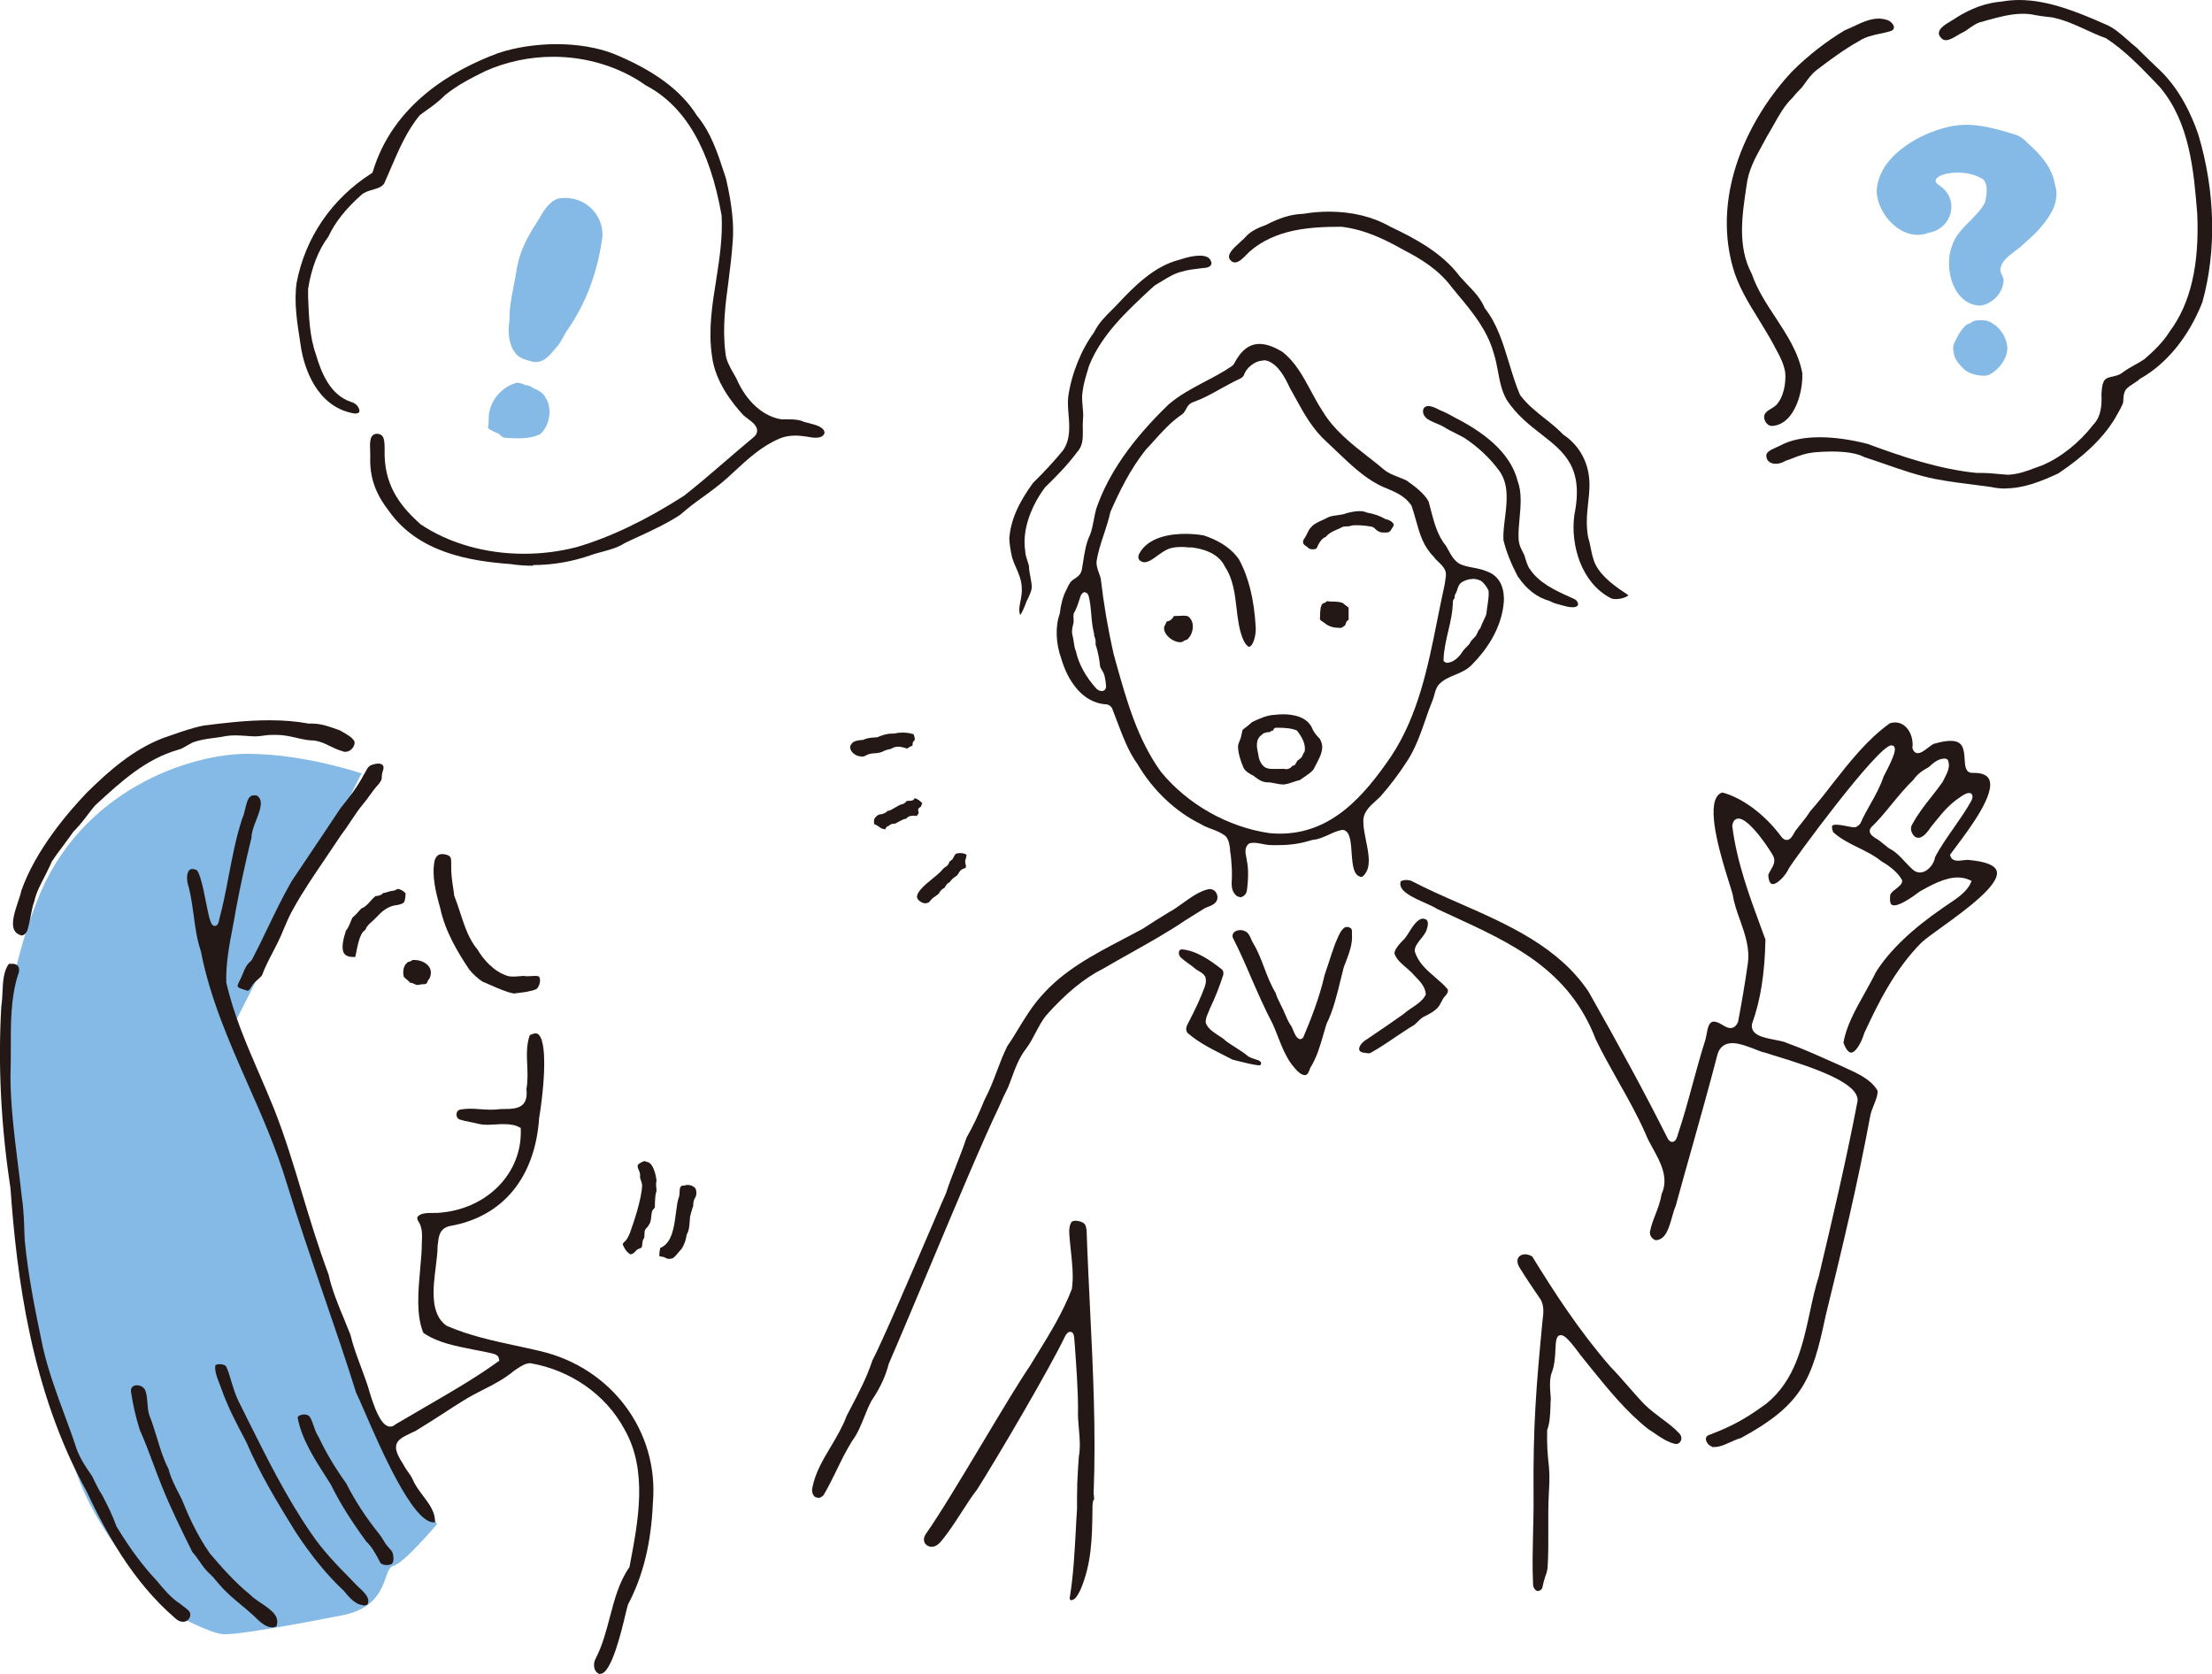 <?xml version="1.0" encoding="UTF-8"?>
<svg id="_レイヤー_2" data-name="レイヤー 2" xmlns="http://www.w3.org/2000/svg" viewBox="0 0 133.25 100.85">
  <defs>
    <style>
      .cls-1 {
        fill: #84bae5;
      }

      .cls-1, .cls-2 {
        fill-rule: evenodd;
      }

      .cls-2 {
        fill: #231815;
      }
    </style>
  </defs>
  <g id="_イラスト" data-name="イラスト">
    <g>
      <path class="cls-1" d="M10.53,97.24s-4.43-4.01-6-8.72c-1.56-4.71-3.27-12.56-3.7-18.13-.43-5.57-1.22-9.28,1.38-16.06,2.6-6.78,9.28-8.92,12.69-8.92s6.88,1.18,6.88,1.18l-7.74,15.23s7.13,19.94,7.77,21.87c.64,1.93,4.52,8.12,4.52,8.12,0,0-1.99,2.37-2.65,2.53s-.18,2.41-3.07,2.97-6.42,1.21-7.22,1.13c-.8-.08-2.87-1.19-2.87-1.19Z"/>
      <path class="cls-1" d="M30.97,21.14c.22.45.71.54,1.16.66.58.08.97-.36,1.29-.77.32-.31.47-.67.69-1.05,1.22-1.71,1.9-3.65,2.18-5.72.08-1.44-1.24-2.59-2.7-2.29-.64.26-.91.89-1.25,1.42-.57.89-1.03,1.74-1.21,2.79-.15,1.05-.46,2.07-.44,3.11-.09.61-.07,1.27.23,1.81l.04.06ZM29.39,25.75c.09-.25,0-.72.11-1.02.19-.81.85-1.46,1.62-1.67.17-.02.39.08.55.14.17,0,.29.08.45.18.31.13.6.27.74.57.43.62.26,1.68-.3,2.19-.67.33-1.38.28-2.15.23-.24-.03-.26-.25-.53-.31-.17-.08-.38-.17-.46-.26l-.02-.05Z"/>
      <path class="cls-1" d="M116.19,14.02c1.39-.23,1.88-1.98.68-2.82-.5-.3-.24-.53.2-.69.75-.21,1.73-.14,2.4.3.33.31.19,1.06.1,1.4-.5.96-1.68,1.55-1.99,2.63-.5,1.31.08,3.54,1.72,3.57.68-.1,1.29-.68,1.38-1.37.08-.31-.14-.49-.18-.74,0-.68.83-1.08,1.26-1.47.4-.39.81-.68,1.18-1.15.6-.69,1.16-1.59.86-2.51-.17-1.1-.89-1.86-1.63-2.53-.17-.19-.42-.39-.67-.5-1.39-.42-2.7-.84-4.16-.49-1.84.43-4.21,1.82-4.29,3.88.05,1.45,1.59,3.05,3.08,2.51l.06-.02ZM117.67,21.13c-.04-.22.02-.45.15-.66.16-.31.27-.53.51-.78.1-.15.25-.17.37-.23.26-.22.62-.17.94-.15.63.18,1.13.77,1.25,1.41.19.73-.5,1.64-1.15,1.89-.38.08-1.04-.04-1.4-.34-.31-.31-.63-.63-.66-1.09v-.04Z"/>
      <path class="cls-2" d="M120.8,29.43c-.29,0-.57-.03-.84-.09l-.83-.11c-.87-.11-1.76-.22-2.58-.38-1.04-.21-2.05-.56-3.02-.9-.42-.14-.83-.29-1.24-.42-.41-.22-1.08-.33-1.95-.33-.36,0-.73.02-1.07.05-.55.07-.86.19-1.22.33-.15.06-.3.12-.49.18-.2.12-.4.18-.59.18-.13,0-.55-.04-.57-.49,0-.22.25-.34.6-.5.08-.03.15-.07.22-.1.62-.34,1.43-.51,2.39-.51.86,0,1.83.13,2.89.4,2.06.76,4.28,1.52,6.57,1.75h.24c.4,0,.77.03,1.15.07l.5.04c.63-.03,1.16-.23,1.68-.43l.36-.13c1.12-.46,2.27-1.38,3.09-2.45.49-.48.53-1.21.5-1.86.04-.54.08-.86.39-.97.1-.04.2-.06.3-.08.2-.05.4-.09.58-.24.26-.19.51-.33.76-.47.18-.1.36-.2.54-.32.48-.41,1.14-1.02,1.54-1.68,1.25-1.67,1.8-4,1.66-7.11-.21-2.56-.44-5.46-2.24-7.6l-.32-.34c-.9-.93-1.83-1.9-2.94-2.62-.45-.16-.84-.34-1.23-.52-.61-.28-1.24-.57-1.99-.73l-.17-.02c-.29-.03-.6-.07-.87-.12-.24-.06-.49-.08-.76-.08-.72,0-1.44.2-2.13.39l-.47.13c-.22.08-.42.22-.61.35-.15.11-.29.21-.43.27-.1.05-.2.11-.3.17-.22.13-.47.28-.68.28-.1,0-.25-.03-.4-.29-.12-.34.24-.59.73-.88.09-.05.17-.1.24-.15.95-.61,1.85-.93,2.82-1.01.34-.06.68-.09,1.02-.09,1.74,0,3.52.72,5.19,1.46.51.2.94.59,1.36.96.18.16.36.32.54.46l.24.24c.31.3.66.65.96.93,1.36,1.22,2.11,2.89,2.51,4.07,1.02,3.41,1.1,6.99.24,10.08-.81,2.07-2.15,3.72-3.76,4.62-.13.12-.26.2-.38.28-.17.11-.35.22-.47.37-.12.17-.14.39-.15.58,0,.11-.01.21-.04.28-.08.19-.19.39-.3.58-.06.11-.12.21-.18.32-.71,1.16-1.83,2.24-3.4,3.29-.98.45-2.05.9-3.18.9Z"/>
      <path class="cls-2" d="M106.72,25.66c-.16-.01-.3-.12-.39-.29-.08-.17-.08-.35.01-.47.09-.13.22-.2.35-.28.1-.06.2-.12.3-.21.46-.47.61-1.36.55-1.98-.09-.52-.29-.9-.5-1.29-.06-.12-.13-.23-.19-.36-.28-.52-.59-1.02-.9-1.53-.62-1-1.26-2.03-1.57-3.17-1.26-4.51,1.01-9.03,3.56-11.76.98-.98,2.09-1.84,3.18-2.49.17-.07.36-.16.56-.25.48-.23.98-.46,1.49-.46.17,0,.33.03.5.08.21.06.4.26.42.43,0,.04.01.15-.16.23-.21.07-.45.12-.68.17-.42.09-.85.18-1.22.42-.95.52-1.87,1.22-2.61,1.78-.3.24-.54.57-.75.87-.12.17-.22.27-.33.38-.12.13-.25.26-.35.4-.48.45-.82,1.06-1.15,1.65-.13.23-.26.46-.4.69-.11.21-.22.41-.33.61-.4.72-.8,1.47-.9,2.36-.28,1.85-.55,3.68.32,5.32.32.93.88,1.79,1.43,2.62.68,1.04,1.39,2.12,1.61,3.35.04.83-.23,2.03-.84,2.69-.29.31-.63.48-1.01.49Z"/>
      <path class="cls-2" d="M32.11,34.08c-.46,0-.91-.03-1.35-.1-2.49-.18-5.56-.7-7.32-3.18-.8-1.03-1.14-1.96-1.14-3.11.01-.13,0-.3,0-.48-.03-.64-.02-1.06.41-1.08.43.02.46.37.46.95,0,.13,0,.26,0,.37.05,1.96,1.07,3.15,2.16,4.13,1.71,1.15,3.92,1.78,6.24,1.78,1.09,0,2.15-.14,3.16-.4,2.02-.59,4.14-1.6,6.47-3.09.84-.66,1.63-1.34,2.42-2.02.57-.49,1.15-.99,1.74-1.48.17-.13.25-.27.25-.43,0-.3-.31-.53-.58-.73-.1-.08-.2-.15-.26-.21-.62-.67-1.7-2.01-1.88-3.56-.23-1.53.01-3.07.25-4.56.2-1.27.4-2.58.33-3.9-.71-4.04-2.21-6.6-4.57-7.84-1.56-1.11-3.55-1.72-5.57-1.72-1.42,0-2.84.3-4.11.87-.88.44-1.62.81-2.4,1.43-.36.37-.71.63-1.08.89-.15.11-.3.21-.45.33-.78.93-1.27,2.09-1.75,3.2-.11.26-.22.52-.34.78-.08.31-.41.41-.75.51-.25.07-.51.15-.68.31-.95.84-1.6,1.67-1.99,2.52-.59.77-1.03,1.9-1.22,3.15v.48c.05,1.16.08,2.36.47,3.46.33,1.13.88,2.47,2.14,2.87.31.08.5.38.48.55,0,.03-.02.14-.24.14h0c-.05,0-.11,0-.17-.02-2.21-.44-2.89-2.79-3.08-3.79l-.08-.51c-.18-1.17-.38-2.38-.21-3.56.52-2.72,2.12-5.06,4.5-6.58h.02s.06-.08.06-.08c1.21-4.07,4.78-6.14,7.56-7.17,1.04-.35,2.3-.54,3.53-.54s2.44.2,3.4.57c2.45,1,4.1,2.22,5.04,3.73.84,1.01,1.25,2.25,1.64,3.45l.12.37c.37,1.61.49,2.84.39,3.87-.05.76-.15,1.52-.24,2.25-.19,1.41-.38,2.86-.19,4.35.04.45.24.8.44,1.16.08.13.15.27.23.41.59,1.36,1.6,2.27,2.7,2.44h.36c.28,0,.64.01.87.1.1.05.26.09.43.13.52.13.94.27.94.6-.04.11-.14.28-.53.28-.19,0-.39-.04-.56-.07-.22-.03-.44-.06-.66-.06-.36,0-.68.06-.96.18-1.08.46-1.91,1.23-2.71,1.97l-.48.44c-.45.4-.94.76-1.41,1.1-.46.33-.93.68-1.37,1.07-.78.52-1.68.94-2.55,1.34-.27.12-.54.25-.81.38-.42.27-.87.39-1.35.52-.23.06-.45.12-.68.2-1.1.39-2.31.6-3.48.6Z"/>
      <path class="cls-2" d="M97.34,36.09c-.15,0-.28-.03-.33-.07-1.76-.92-2.42-3.21-2.17-5.01.58-2.85-.61-3.77-1.99-4.85-.72-.56-1.47-1.14-2.08-2.06-.31-.54-.42-1.11-.53-1.71-.07-.37-.14-.76-.27-1.15-.39-1.37-1.28-2.45-2.15-3.49l-.37-.45c-.79-1.06-1.86-1.71-2.89-2.24-1.1-.62-2.32-1.23-3.75-1.4-1.85,0-3.95.12-5.53,1.49l-.14.14c-.22.23-.5.52-.75.52h0c-.11,0-.21-.06-.3-.17-.19-.29.14-.63.6-1.04.17-.15.32-.29.42-.41.25-.25.64-.46,1.15-.64.79-.4,1.44-.64,2.25-.67.53-.09,1.05-.13,1.56-.13,1.37,0,2.64.31,3.67.9,1.47.7,3.12,1.56,4.19,2.99.16.18.31.34.47.51.42.43.81.85,1.04,1.41.76.96,1.11,2.15,1.46,3.29.2.65.4,1.33.67,1.95.43.57.97,1,1.49,1.41.38.3.78.62,1.11.97,1.01.67,1.58,1.76,1.58,3.02,0,.38-.04.74-.08,1.1-.07.65-.14,1.32,0,2.07.07.22.12.44.16.67.07.33.13.66.28.96.4.8,1.28,1.39,1.99,1.86-.12.11-.43.23-.77.23Z"/>
      <path class="cls-2" d="M61.45,37.04c-.09-.26-.04-.52.02-.81.05-.25.1-.51.08-.82-.01-.46-.18-.84-.34-1.21-.09-.19-.17-.39-.24-.61-.09-.38-.16-.83-.17-1.15.08-1.07.52-2.1,1.43-3.35.62-.6,1.28-1.32,1.8-1.95.46-.66.4-1.43.34-2.17-.03-.38-.06-.74-.02-1.07.19-1.37.79-2.85,1.55-3.87.28-.57.66-.94,1.05-1.33l.26-.26c1.11-1.2,2.32-2.41,3.83-2.79.5-.17.92-.25,1.23-.25.57,0,.67.25.71.45,0,.19-.21.26-.34.28l-.27.03c-.4.05-.82.09-1.16.2-.45.1-.83.34-1.19.56-.15.09-.29.18-.45.27l-.24.21c-1.45,1.35-2.96,2.74-3.72,4.62l-.07.23c-.13.42-.26.85-.32,1.3-.06.32-.03.64,0,.95.02.26.05.5.02.75-.02.24-.02.46-.01.67,0,.54.01.94-.38,1.36-.58.78-1.31,1.51-1.88,2.06-.74.97-1.43,2.47-1.21,3.85,0,.21.08.43.14.62.04.12.08.23.09.34,0,.19.04.39.08.59.04.23.09.45.08.68-.02.2-.13.43-.23.65-.05.07-.09.18-.16.36-.06.16-.22.56-.31.61Z"/>
      <path class="cls-2" d="M94.7,36.58c-.19,0-.4-.06-.58-.11-.08-.02-.15-.04-.22-.06-.2-.05-.32-.09-.56-.21-.77-.22-1.37-.69-1.92-1.49-.41-.79-.69-1.5-.85-2.16-.03-.39.03-.86.09-1.35.12-.97.24-1.98-.31-2.79-.56-.78-1.3-1.48-2.15-2.04-.16-.09-.31-.16-.46-.24-.26-.13-.51-.25-.76-.41-.11-.07-.27-.14-.45-.21-.26-.11-.55-.23-.67-.39-.16-.17-.16-.38-.1-.52.06-.09.15-.14.28-.14.22,0,.5.14.66.23.27.11.63.28.95.47,2.13,1.08,3.4,2.35,3.77,3.81.26.68.19,1.47.12,2.24-.04.42-.08.85-.06,1.26.02.34.13.54.23.74.04.07.07.14.11.22l.05.16c.08.26.16.53.3.71.55.82,1.52,1.27,2.39,1.66l.32.15c.08.04.16.15.18.25.01.09-.03.12-.04.14-.06.05-.16.08-.28.08Z"/>
      <path class="cls-2" d="M79.06,33.09c-.1,0-.17-.02-.22-.06-.04-.04-.09-.08-.15-.12-.07-.05-.14-.1-.17-.15-.06-.11,0-.28.09-.37l.11-.2c.08-.17.16-.35.3-.47.14-.16.4-.28.64-.39.1-.04.19-.08.27-.13.17-.1.39-.13.62-.16.19-.03.39-.05.58-.13.2-.05.49-.12.76-.12.18,0,.33.03.46.09.44.08.76.19,1.09.38.29.07.44.17.52.33.01.07-.09.22-.17.34-.07.11-.13.15-.3.15h-.2c-.23-.02-.33-.11-.47-.24l-.03-.03-.11-.07c-.26-.06-.64-.1-.96-.1-.11,0-.21,0-.3.02-.1.04-.2.05-.28.05-.11,0-.22,0-.32.06-.09.05-.19.09-.28.13-.25.11-.5.22-.67.44-.28.09-.45.45-.57.71-.07.03-.14.04-.21.04Z"/>
      <path class="cls-2" d="M75.25,38.96c-.08,0-.23-.13-.39-.5-.22-.55-.3-1.2-.37-1.82-.1-.87-.21-1.77-.7-2.5-.29-.62-.95-1.02-1.95-1.16h-.2c-.16-.02-.32-.03-.48-.03-.38,0-.66.05-.89.17-.21.11-.37.23-.54.35-.27.2-.55.4-.79.4h0c-.1,0-.19-.04-.28-.11-.11-.1-.1-.25-.06-.35.53-1.09,1.98-1.25,2.8-1.25.36,0,.75.03,1.1.09.65.21,1.57.63,2.13,1.44.58,1.05.92,2.42,1.01,4.05.04.41-.09.95-.27,1.15-.03.03-.07.07-.12.07Z"/>
      <path class="cls-2" d="M74.67,54.03c-.07,0-.14-.03-.2-.08-.31-.28-.29-.65-.26-1.08v-.45c-.03-.39-.04-.8-.11-1.16v-.11c-.04-.28-.08-.56-.25-.76-.26-.22-.58-.35-.89-.46-.24-.09-.47-.18-.63-.29-1.5-.73-2.88-2.03-3.8-3.6-.56-.77-.9-1.7-1.24-2.59-.1-.27-.2-.53-.3-.79-.08-.13-.19-.2-.32-.23-1.46-.05-2.37-1.46-2.74-2.76-.33-.89-.37-1.95-.09-2.7.06-.55.2-1.06.37-1.38.09-.21.18-.38.29-.54.06-.07.14-.13.24-.19.18-.12.38-.26.43-.55l.07-.42c.09-.58.18-1.18.41-1.64.12-.29.18-.62.24-.93.04-.23.09-.46.15-.68.72-2.09,2.14-4.14,4.35-6.27.67-.58,1.44-.98,2.19-1.38.56-.29,1.13-.59,1.66-.96l.09-.1c.42-.82.92-1.21,1.54-1.21.4,0,.84.15,1.37.47.79.61,1.25,1.47,1.74,2.38.22.41.44.82.7,1.21.67,1.12,1.71,1.94,2.72,2.73.33.25.65.51.96.77.26.22.58.34.88.46.16.06.33.13.48.2.47.33,1.06.76,1.34,1.27.04.15.08.32.13.5.2.76.4,1.55.92,2.18.04.07.09.16.14.25.16.29.32.59.63.8.25.14.56.2.88.26.27.05.56.11.78.21,1,.34,1.08,1.31,1.05,1.86-.14,1.66-1.12,2.96-1.91,3.76-.31.33-.67.47-1.02.62-.36.15-.74.3-1.03.64-.12.18-.17.36-.22.54-.03.11-.06.22-.1.33-.17.41-.32.83-.46,1.25-.32.91-.62,1.76-1.15,2.54-.44.68-1,1.42-1.56,2.05-.08.08-.17.16-.26.24-.38.34-.8.72-.75,1.31,0,.32.08.7.16,1.1.17.84.35,1.72-.24,2.18-.49-.03-.57-.6-.63-1.47-.03-.46-.06-.9-.23-1.18-.09-.12-.2-.19-.33-.19-.31.06-.58.18-.83.3-.32.14-.62.28-.94.3-.66.2-1.25.32-2.07.32-.12,0-.39,0-.4,0-.24,0-.41-.04-.57-.07-.19-.04-.37-.07-.53-.07-.1,0-.19.01-.27.04-.3.22-.23.58-.17.85.01.07.03.13.03.19.1.43.1,1.1,0,1.82-.04.21-.23.38-.42.38h0ZM76.12,21.72c-.55,0-1.06.47-1.19.88-.04.1-.16.18-.27.23-.39.18-.76.39-1.13.59-.53.3-1.04.58-1.61.79-.28.08-.39.27-.48.45-.06.11-.12.22-.23.3-.67.45-1.18,1.02-1.72,1.62-.15.17-.3.34-.46.5-.98,1.23-1.62,2.58-2.14,3.76-.11.49-.25.92-.39,1.34-.17.51-.35,1.04-.44,1.62-.03.26.06.49.14.72.05.15.11.28.12.42.16,1.4.42,2.93.75,4.4l.18.66c.63,2.24,1.28,4.55,2.68,6.49,1.6,1.96,4.04,3.34,6.55,3.7.22.02.42.03.62.03,3.11,0,5.07-2.26,6.73-4.7,1.61-2.46,2.19-5.36,2.75-8.16.15-.73.29-1.45.45-2.17.01-.08.02-.14.03-.21.03-.17.06-.34.03-.51-.07-.27-.26-.45-.44-.62-.11-.11-.22-.21-.29-.32-.62-.62-.83-1.35-1.05-2.14-.08-.29-.17-.59-.27-.9l-.06-.1c-.37-.51-.9-.74-1.43-.96-.17-.07-.34-.14-.51-.23-.92-.48-1.72-1.25-2.5-1.99-.2-.19-.39-.38-.59-.56-.87-.78-1.38-1.7-1.91-2.67l-.34-.61c-.3-.64-.67-1.35-1.29-1.61-.1-.04-.21-.06-.31-.06ZM65.35,35.67c-.12,0-.19.12-.24.19l-.06.18c-.1.31-.22.69-.36.89-.04.16-.03.25-.02.33,0,.1.02.19-.01.29l-.03.13c-.04.18-.08.38-.03.57.04.13.06.27.08.41.03.19.05.39.13.56.17.78.59,1.55,1.24,2.27.1.09.22.14.33.14h.04l.1-.04.03-.03.07-.11c.03-.25-.07-.68-.09-.76-.04-.15-.11-.25-.16-.34-.05-.07-.08-.13-.1-.21-.04-.36-.11-.85-.27-1.3,0-.02,0-.08,0-.12,0-.07,0-.15-.02-.22,0-.03-.02-.07-.03-.1-.03-.07-.05-.13-.04-.22-.11-.42-.14-.77-.17-1.15-.03-.35-.06-.71-.15-1.09-.02-.07-.07-.25-.23-.25ZM88.7,34.88c-.22,0-.44.07-.67.21-.15.12-.2.29-.25.44-.03.1-.06.19-.11.25-.05.11-.05.19-.04.24-.03.05-.08.1-.11.18,0,.63-.14,1.24-.28,1.82-.13.57-.27,1.15-.28,1.73v.07s.09.07.09.07l.09.04c.4,0,.75-.34.95-.66.06-.1.15-.19.24-.28.07-.07.15-.15.2-.22.07-.15.14-.22.23-.31.05-.05.1-.1.15-.16l.08-.16c.05-.12.08-.19.18-.29.07-.2.14-.34.2-.47.06-.13.13-.26.17-.4.02-.2.04-.36.07-.53.04-.29.09-.59.06-.87-.09-.21-.3-.5-.48-.6-.17-.08-.33-.11-.49-.11Z"/>
      <path class="cls-2" d="M80.76,37.82s-.03,0-.05,0h-.05c-.25,0-.6-.05-.87-.29-.04-.03-.08-.06-.13-.09-.05-.03-.11-.07-.14-.11-.01-.03-.01-.12,0-.19,0-.05,0-.1,0-.15.02-.29.03-.5.16-.63.11-.04.21-.08.26-.15.05.02.19.03.33.03.24,0,.49.02.65.1.02.04.1.09.17.15.06.04.13.09.15.12,0,.08,0,.24,0,.41,0,.11,0,.21,0,.32-.15.08-.17.2-.18.27-.02.07-.15.16-.28.22Z"/>
      <path class="cls-2" d="M71.11,38.69c-.27,0-.58-.16-.79-.39-.15-.17-.22-.36-.19-.54.04-.08.16-.33.16-.33.01,0,.06,0,.11-.02.17-.05.26-.2.31-.29,0-.01.02-.01.06-.01.01,0,.43-.02.51-.02.2,0,.32.03.36.1.31.3.25.79.06,1.12-.07.1-.17.24-.24.24-.1.02-.15.06-.19.09-.07.04-.12.05-.17.05Z"/>
      <path class="cls-2" d="M77.37,47.26c-.21,0-.42-.04-.61-.08-.1-.02-.2-.04-.28-.05h-.1c-.35,0-.56-.16-.86-.39-.25-.13-.5-.27-.61-.49-.32-.75-.35-1.18-.32-1.39.02-.07.05-.14.08-.22.04-.1.09-.21.11-.35l.03-.13c.02-.08.03-.17.06-.21.17-.13.4-.3.55-.45.39-.18.87-.42,1.38-.44.17-.02.34-.03.51-.03.51,0,1.42.11,1.74.85.1.25.29.46.46.63.06.12.15.3.14.53-.01.34-.22.73-.39,1.05-.05.09-.09.17-.13.25-.13.18-.35.32-.58.48-.09.06-.18.12-.26.18-.1.01-.23.06-.36.1-.17.06-.34.12-.54.15h-.02ZM77.41,46.34c.08,0,.31,0,.43-.2l.15-.04.13-.21c.02-.06.06-.09.12-.13.08-.05.18-.12.23-.26l.04-.1.08-.12c.09-.47-.18-.9-.46-1.27-.34-.15-.73-.16-1.05-.17h-.26s-.09.07-.09.07l-.03.1h-.07s-.14.09-.14.09c-.19.01-.36.03-.5.18-.38.28-.28.77-.2,1.13.02.09.04.17.04.24.07.22.14.37.3.52.18.14.36.15.51.15h.45c.05-.01.28,0,.34,0Z"/>
      <path class="cls-2" d="M103.15,87.15c-.22-.05-.39-.29-.39-.47,0-.12.08-.21.23-.25,1.48-.56,2.28-1.05,3.41-1.87,1.74-1.41,2.19-3.5,2.63-5.53.15-.71.31-1.44.53-2.13.84-3.53,1.65-6.98,2.34-10.58.08-1.04-2.39-1.94-5.08-2.75l-.47-.15c-.2-.04-.43-.13-.67-.23-.43-.16-.91-.35-1.32-.35-.46,0-.77.23-.9.68-.49,1.9-1.03,3.8-1.56,5.7-.32,1.14-.65,2.29-.96,3.44-.08.17-.15.41-.22.67-.19.67-.39,1.36-.98,1.38-.2-.05-.37-.27-.35-.5.08-.39.2-.71.33-1.04.14-.36.29-.74.38-1.25.44-.97-.08-1.92-.54-2.75-.17-.3-.33-.6-.44-.89-.48-1.08-1.07-2.14-1.65-3.16-.46-.82-.94-1.67-1.34-2.5-1.61-4.21-5.03-5.78-8.66-7.45l-.89-.41c-.16-.11-.43-.23-.74-.37-.74-.33-1.66-.73-1.46-1.3.05-.03.18-.08.34-.08.09,0,.19.02.29.05.92.48,1.93.93,2.92,1.36,2.94,1.29,5.97,2.63,7.77,5.33,1.96,3.46,3.47,6.26,4.75,8.81.03.06.12.23.28.23.21,0,.29-.26.34-.44.35-1.04.63-2.07.9-3.07.24-.88.48-1.76.77-2.67.02-.09.04-.19.06-.29.08-.46.16-.78.46-.78.21.03.34.11.46.18.17.1.34.21.52.21.2,0,.35-.12.46-.37.25-1.32.42-2.34.58-3.46.15-.95-.16-1.82-.46-2.67-.18-.49-.36-1.01-.44-1.53-.05-.19-.13-.45-.23-.76-.45-1.44-1.28-4.12-.76-5.09.09-.16.2-.26.36-.31,1.19.31,2.56,1.31,3.57,2.68.1.12.2.18.31.18.22,0,.34-.23.45-.42.04-.07.08-.15.12-.19l.23-.29c.21-.26.43-.53.6-.81.46-.52.92-1.1,1.37-1.69,1.03-1.31,2.09-2.66,3.43-3.62.13-.05.23-.06.33-.06.35,0,.59.19.72.35.26.3.38.77.32,1.19.09.28.24.31.32.31.2,0,.41-.16.63-.33.13-.1.31-.24.38-.24.41-.12.72-.17.97-.17.73,0,.81.44.85,1.12.02.38.05.81.46.81h.11c.47,0,.78.13.9.38.42.87-1.2,3.01-1.97,4.04-.14.19-.38.51-.38.51l.02.07c.03.13.14.29.47.29.1,0,.22-.02.33-.03.09-.01.18-.02.25-.02,1.07.09,1.64.32,1.74.67.23.82-1.88,2.35-3.28,3.36-.54.39-1,.72-1.26.96-1.61,1.62-2.61,3.66-3.43,5.43-.21.68-.55,1.19-.8,1.19-.15,0-.32-.21-.46-.59.15-.97.72-2,1.27-2.98.24-.43.48-.86.69-1.29.8-1.27,2.16-2.58,4.03-3.86.1-.07.21-.14.32-.22.53-.35,1.12-.75,1.35-1.27l.06-.13-.13-.06c-.21-.1-.45-.15-.71-.15-.79,0-1.65.49-2.28.84-.34.25-1.12.84-1.55.84-.1,0-.14-.04-.17-.06-.05-.05-.11-.2-.06-.59.04-.1.2-.24.35-.35.2-.16.4-.31.36-.52-.28-.53-.9-.94-1.25-1.14-.41-.34-.92-.59-1.41-.83-.55-.27-1.06-.53-1.49-.92-.11-.26-.07-.37-.05-.39.03-.04.11-.06.23-.06.18,0,.4.04.6.08.15.03.29.06.4.07h.14c.11,0,.32-.19.34-.27h0c.17-.39.37-.74.56-1.08.3-.53.61-1.08.82-1.71.74-1.39.72-1.64.64-1.77l-.04-.07-.14-.03c-.81,0-5.94,6.98-6.18,7.43-.18.41-.68.93-.96.93-.18,0-.25-.27-.27-.5,0-.1.08-.23.16-.37.13-.22.29-.49.15-.8-.14-.3-1.43-2.28-2.1-2.28-.12,0-.33.06-.38.44.27,2.17,1.03,4.22,1.76,6.2l.24.65c-.04,2.05-.3,3.68-.81,5.08-.12.68.71.83,1.38.96.3.06.58.11.72.19.81.29,1.52.6,2.28.94.29.13.59.26.9.4l.35.16c.73.33,1.55.7,1.93,1.37.03.25-.1.56-.23.89-.08.2-.16.4-.2.6-.76,4.09-1.67,7.9-2.7,12.1-.8,3.82-1.4,5.33-5.1,7.34-.2.05-.42.15-.64.25-.33.15-.64.29-.97.29-.04,0-.08,0-.13,0ZM117.13,45.7c-.38,0-.68.27-.94.51-.43.23-.72.46-.93.77-.45.43-.88.95-1.29,1.45-.4.49-.81.99-1.25,1.41-.09.11-.11.21-.07.32.04.14.2.24.31.32.22.12.35.24.5.36.16.13.32.27.52.37.28.17.53.44.78.71.18.19.35.37.53.52.12.08.24.12.36.12.45,0,.86-.5.92-.93.3-.58.73-1.19,1.14-1.78.36-.52.74-1.06,1.05-1.62.05-.12.1-.26.03-.36l-.04-.07-.14-.03c-.17,0-.4.16-.47.21-.68.44-1.08.92-1.49,1.43l-.31.38c-.16.23-.46.68-.78.68h0s-.1-.01-.15-.03c-.13-.07-.24-.23-.28-.4-.02-.09-.03-.23.05-.36.36-.66.76-1.17,1.19-1.71.22-.28.44-.56.65-.86.04-.09.08-.16.12-.24.16-.31.36-.69.21-1.05l-.02-.05-.12-.07h-.09Z"/>
      <path class="cls-2" d="M51.89,45.57c-.27,0-.57-.19-.65-.42-.06-.15-.02-.28.12-.41.11-.11.31-.13.5-.16h.11c.24-.12.49-.14.74-.16h.11c.38-.15.62-.23.94-.23h.1c.17-.04.33-.06.51-.06.24,0,.48.04.66.1.03.04.09.26.08.34l-.09.1c-.05.07-.05.17-.05.25-.08.02-.15.06-.24.12-.03.02-.06.04-.11.06,0-.02-.08-.04-.16-.06-.11-.03-.22-.06-.35-.06h-.01c-.18,0-.27.05-.35.09-.03.02-.06.03-.1.05-.21.03-.37.1-.56.19-.16.05-.29.06-.42.07-.08,0-.17.01-.25.03-.1.02-.18.06-.24.09-.07.04-.14.07-.22.08h-.05Z"/>
      <path class="cls-2" d="M53.27,49.94c-.13,0-.2-.05-.31-.13-.08-.05-.17-.12-.29-.16-.02-.02-.02-.08-.02-.11,0-.08,0-.13,0-.17l.08-.13c.09-.09.18-.18.28-.18h0c.15,0,.37-.1.46-.21h0c.12,0,.28-.1.43-.19.17-.1.33-.2.51-.23.13-.07.17-.13.2-.17l.12-.02h.04c.1,0,.22,0,.29-.09.02-.02.03-.04.04-.07.15.04.32.15.46.31-.01,0-.06.13-.09.21l-.03.02-.09.06c-.08.1-.03.21-.01.25,0,.08-.03.12-.07.16l-.07.08s-.01-.03-.05-.03c0,0-.13,0-.13,0-.15,0-.31.02-.43.18h0c-.13,0-.3.1-.47.19-.07.04-.13.07-.2.11-.02,0-.04,0-.07,0-.13,0-.23.05-.34.15,0,0-.01,0-.02,0-.08,0-.13.11-.15.17.01.02-.03.02-.06.02Z"/>
      <path class="cls-2" d="M49.26,90.22c-.09,0-.18-.04-.24-.12-.09-.12-.13-.3-.08-.5.18-.9.63-1.65,1.1-2.44.35-.59.71-1.19.96-1.86l.29-.56c.47-.9.92-1.75,1.26-2.78.55-1.03,2.52-5.62,3.7-8.37.33-.78.59-1.39.73-1.69.19-.59.41-1.15.63-1.71.21-.55.43-1.09.61-1.65.37-.64.73-1.4,1.09-2.29.3-.57.53-1.15.74-1.72.19-.5.38-1.01.63-1.51.24-.34.47-.72.7-1.1.4-.66.82-1.33,1.33-1.9,1.36-1.57,3.17-2.51,4.92-3.43.4-.21.8-.42,1.19-.63.56-.36,1.04-.67,1.6-1.01.27-.14.55-.34.84-.55.49-.35.99-.71,1.52-.83.03,0,.07-.01.1-.01.22,0,.36.15.42.29.06.15.07.36-.09.53-.1.11-.26.18-.42.24-.08.03-.16.06-.23.1-.22.14-1.14.71-1.14.71-1.06.72-2.21,1.36-3.31,1.98-.55.31-1.11.62-1.65.94-1.13.56-2.29,1.52-3.45,2.83-.26.33-.44.68-.62,1.02s-.34.66-.57.96c-.42.53-.65,1.16-.88,1.78-.07.18-.13.36-.2.53-.19.38-.39.8-.58,1.25-.91,1.88-2.67,6.07-4.22,9.77-.98,2.32-1.87,4.45-2.4,5.66-.21.8-.5,1.42-1.05,2.25-.17.32-.3.64-.43.97-.21.51-.4,1-.72,1.42-.36.58-.66,1.18-.94,1.77-.25.51-.5,1.02-.79,1.51-.09.1-.22.17-.34.17h0Z"/>
      <path class="cls-2" d="M55.77,54.42c-.11,0-.24-.05-.3-.09-.15-.09-.22-.19-.23-.29-.02-.34.57-.81.96-1.13.17-.14.32-.26.41-.35.05-.04.09-.1.14-.15.07-.08.14-.15.2-.18.1-.06.19-.14.23-.28.01-.05.04-.07.09-.1l.1-.08c.09-.16.17-.34.25-.35.07-.02.13-.03.21-.03.16,0,.32.04.39.1.01.03,0,.08-.03.2-.02.06-.04.13-.05.19,0,.09.02.14.03.19.02.1.03.14,0,.21-.15.06-.24.08-.31.16-.05.05-.08.11-.12.17-.03.04-.05.09-.08.12-.05.04-.1.08-.14.1-.11.08-.18.13-.31.31-.14.06-.23.19-.31.34,0,0,0,0,0,0,0,0-.04.02-.07.04-.09.06-.19.13-.25.27-.03.06-.12.12-.22.19-.08.06-.17.11-.23.18-.03.03-.07.07-.1.11-.05.06-.08.1-.12.11-.03.01-.07.02-.11.02Z"/>
      <path class="cls-2" d="M82.32,63.43c-.25,0-.41-.07-.44-.19-.04-.15.11-.43.47-.64.78-.52,1.46-.99,2.21-1.52.14-.13.3-.24.48-.36.35-.23.7-.48.85-.81-.02-.44-.32-.76-.58-1.03l-.16-.17c-.16-.18-.33-.32-.49-.46-.28-.24-.52-.45-.65-.78-.07-.25.4-.72.6-.92.12-.15.18-.25.25-.36.22-.36.53-.85.86-.85.05,0,.09.01.14.03.25.09.13.49.1.57-.05.23-.21.42-.36.61-.18.23-.38.46-.38.74.2.7.73,1.15,1.24,1.59.28.24.54.46.74.71.03.04.03.1,0,.21-.02.04-.08.13-.14.2-.11.1-.18.24-.24.37-.07.13-.13.25-.24.36-.21.22-.57.4-.71.47-.17.06-.33.21-.47.35-.06.06-.13.12-.19.18-.4.24-.78.5-1.16.75-.51.35-.99.67-1.53.97-.01,0-.14,0-.19,0Z"/>
      <path class="cls-2" d="M78.58,64.76c-.15,0-.37-.15-.59-.42-.47-.52-.75-1.23-1.02-1.92-.1-.26-.2-.51-.31-.75-.48-.91-.89-1.86-1.29-2.77-.34-.8-.7-1.62-1.1-2.4-.04-.1-.03-.21.03-.29.07-.11.24-.18.42-.18.11,0,.22.03.31.08.18.09.27.3.36.51.03.07.06.14.1.2.29.48.47.96.66,1.46.19.5.39,1.03.69,1.53.08.27.21.52.34.78l.1.2.08.18c.12.28.24.57.38.78.06.07.11.19.16.31.1.25.2.48.4.54h.05s.1-.04.1-.04l.06-.07c.44-1.04.98-2.4,1.28-3.74.08-.24.16-.48.24-.72.12-.38.25-.77.4-1.18l.09-.21c.14-.34.34-.8.62-.8.07,0,.14.02.22.07.05.03.1.09.08.33.05.61-.15,1.12-.35,1.66l-.14.36c-.07.26-.13.51-.19.76-.22.9-.44,1.83-.85,2.66-.08.25-.14.47-.2.68-.21.72-.39,1.34-.78,1.97-.07.22-.16.44-.33.44Z"/>
      <path class="cls-2" d="M75.85,64.18c-.4-.04-.8-.15-1.18-.24l-.43-.11-.45-.23c-.81-.41-1.58-.79-2.26-1.38-.11-.16-.08-.36,0-.5.47-.9.81-1.63,1.03-2.24.08-.24.1-.32.07-.55-.05-.21-.22-.32-.39-.42-.07-.04-.14-.08-.21-.13-.14-.12-.28-.23-.43-.33-.16-.11-.31-.23-.46-.36-.1-.09-.15-.24-.12-.36.02-.08.08-.13.17-.14.87.07,1.73.66,2.44,1.23.08.09.07.21.06.3-.21.67-.49,1.38-.81,2.04-.03.09-.06.17-.1.25-.09.21-.18.43-.14.63.14.34.46.54.76.74.18.11.34.22.46.34.21.15.39.27.57.38.26.17.52.33.78.55.13.07.25.11.37.15.13.04.25.07.32.13.07.05.08.12.06.17,0,.03-.04.08-.12.08Z"/>
      <path class="cls-2" d="M64.53,96.39s-.05,0-.07-.02c-.02-.03-.03-.11,0-.24.2-1.27.27-2.58.34-3.84.02-.46.05-.93.08-1.39v-.66q0-.91.06-1.77l.05-.73c.1-.53.05-1.12,0-1.68-.03-.39-.07-.76-.05-1.11,0-1.26-.1-2.58-.19-3.86l-.04-.5c-.02-.24-.1-.36-.24-.36s-.23.13-.3.25c-.94,1.97-4.14,7.41-5.31,9.25-.35.45-.66.94-.97,1.42-.38.59-.78,1.21-1.25,1.76-.18.19-.34.27-.51.27h0c-.18,0-.34-.09-.42-.23-.08-.14-.07-.32.04-.51.81-1.14,2.16-3.39,3.46-5.56,1.11-1.85,2.16-3.61,2.83-4.59l.44-.72c.79-1.28,1.54-2.5,2.09-3.92.11-.75.02-1.53-.06-2.29-.04-.4-.09-.8-.1-1.18v-.09c.02-.16.03-.28.12-.45.05-.09.21-.1.27-.1.17,0,.37.06.49.15.1.07.16.25.17.51.05,1.52.13,3.04.2,4.55.18,3.68.37,7.48.22,11.21.02.17.03.29.03.37-.09.07-.1.27-.1.63-.02,1.68-.05,3.27-.74,4.85-.08.15-.16.3-.26.43-.09.11-.22.16-.29.16Z"/>
      <path class="cls-2" d="M92.67,95.85c-.07,0-.14-.03-.2-.1-.08-.09-.13-.21-.12-.34-.05-1.06-.02-2.05,0-3.01.02-.78.04-1.55.03-2.36-.03-4.22.16-6.5.54-10.48.06-.44.13-.98-.19-1.39l-.11-.16c-.4-.59-.66-.97-1.07-1.63-.15-.24-.18-.46-.09-.61.07-.13.23-.21.41-.21.14,0,.29.05.43.13,1.32,2.15,2.83,4.48,4.7,6.63.37.38.72.78,1.06,1.17.34.39.68.78,1.03,1.14.31.3.66.56,1,.82.39.29.76.56,1.06.89.13.13.17.31.1.46-.05.12-.16.19-.3.19-.46-.09-.88-.37-1.28-.65-.13-.09-.25-.17-.38-.25-1.31-1.03-2.41-2.39-3.48-3.71l-.57-.71c-.76-1.04-1.02-1.24-1.21-1.24-.29,0-.31.36-.33.85-.02.45-.05,1.01-.25,1.48-.11.39-.08.85-.05,1.22l.02.28c-.01.14-.02.31-.02.48-.02.5-.04,1.01-.2,1.41-.02.93.03,1.41.07,1.84.06.52.1.97.03,2.01-.04.7-.03,1.41-.03,2.12,0,.79.01,1.61-.05,2.38-.02.15-.06.28-.11.41-.03.07-.05.14-.07.22-.03.08-.06.19-.08.3-.03.12-.05.25-.1.31-.08.07-.15.1-.21.1h0Z"/>
      <path class="cls-2" d="M1.25,56.34c-.19-.06-.32-.16-.39-.31-.21-.42.04-1.14.23-1.72.08-.24.16-.46.19-.64.87-2.49,2.86-4.78,3.96-5.93,1.33-1.31,2.76-2.57,4.56-3.27l.49-.17c.66-.23,1.28-.45,1.97-.59,1.18-.15,2.57-.32,3.95-.32.87,0,1.64.06,2.38.2.09,0,.15,0,.2,0,.57,0,1.08.19,1.58.37l.11.04.12.07c.26.15.62.34.75.59.03.11,0,.26-.11.4-.11.15-.27.23-.43.23-.05,0-.11,0-.16-.03-.32-.09-.56-.21-.79-.32-.29-.15-.57-.28-.95-.33-.35,0-.69-.08-1.04-.16-.39-.09-.79-.18-1.22-.18h-.23c-.24,0-.42.03-.6.05-.14.02-.27.04-.42.04-.18,0-.37-.01-.57-.03-.22-.01-.43-.03-.65-.03-.19,0-.38.01-.56.04-.23.05-.46.08-.7.11-.45.06-.91.12-1.34.29-.1.05-.19.1-.29.16-.19.11-.38.23-.57.27-1.95.56-3.42,1.91-4.85,3.22l-.12.11c-.18.2-.34.42-.51.64-.26.34-.53.68-.81.95-.24.34-.47.65-.7.96-.21.28-.42.56-.61.85-.13.31-.28.6-.43.9-.25.49-.52.99-.62,1.49-.11.28-.16.58-.22.89-.05.25-.1.52-.18.79-.06.23-.21.38-.37.38h-.06Z"/>
      <path class="cls-2" d="M14.89,59.67s-.1-.02-.16-.04l-.14-.05c-.18-.06-.27-.1-.28-.19,0-.04.04-.13.08-.22.1-.18.17-.35.24-.52.12-.3.22-.54.47-.74l.08-.1c.32-.61.63-1.25.93-1.88.46-.95.93-1.93,1.46-2.85l.88-1.31c.69-1.03,1.38-2.05,2.06-3.08.54-.67,1.03-1.3,1.41-2.03.04-.05.08-.13.11-.19.07-.13.13-.25.25-.34.14-.07.34-.13.51-.13.09,0,.21.02.27.1.1.12,0,.34-.02.42-.03.08-.03.16-.04.24,0,.08,0,.16-.04.25-.03.07-.1.17-.17.25-.22.23-.37.46-.53.67-.12.17-.24.34-.39.51-.26.31-.49.66-.72,1-.19.3-.39.59-.6.86-.33.5-.66.99-1,1.49-.64.94-1.3,1.91-1.85,2.9-.23.39-.42.83-.6,1.26-.11.27-.23.55-.36.81-.1.2-.2.4-.3.59-.24.46-.47.9-.66,1.41-.04.06-.13.14-.23.23-.06.05-.12.1-.18.16-.09.08-.17.2-.23.3-.05.08-.1.16-.15.2-.04.03-.07.04-.11.04h0Z"/>
      <path class="cls-2" d="M36.14,100.85c-.18-.05-.27-.18-.31-.29-.08-.2-.05-.47.06-.66.41-.8.63-1.66.85-2.49.28-1.07.55-2.09,1.16-2.98l.02-.03.02-.11c.51-2.68,1.1-5.72-.33-8.2-1.11-2.07-3.23-3.55-5.66-3.97h0c-.3,0-.59.19-.84.36l-.12.08c-.63.52-1.23.83-1.87,1.15-.41.21-.84.43-1.28.71-.37.23-.74.47-1.11.71-.56.36-1.13.73-1.71,1.08l-.18.08c-.52.25-.87.41-.96.73-.08.27.03.6.4,1.17.09.18.19.33.3.48.11.15.21.29.29.47.14.34.38.66.61.96.39.52.76,1.01.72,1.63,0-.01-.03-.02-.05-.02h-.03c-1.27,0-3.22-4.51-4.16-6.68-.22-.5-.39-.9-.51-1.14-.61-1.96-1.29-3.94-1.95-5.86-.75-2.2-1.53-4.48-2.23-6.76-.62-2.06-1.49-4.04-2.34-5.96-1.13-2.56-2.29-5.21-2.83-8.01-.23-.67-.34-1.42-.43-2.15-.08-.57-.16-1.16-.3-1.71-.12-.32-.15-.77,0-.98.05-.07.12-.11.22-.11.07,0,.15.02.23.05.22.1.46,1.28.58,1.92.24,1.2.32,1.46.54,1.46h0c.18,0,.24-.22.28-.45.23-.85.4-1.74.56-2.59.22-1.13.44-2.3.81-3.43.08-.15.13-.37.18-.58.12-.51.21-.82.54-.82.06,0,.12,0,.19.03.36.28.21.77-.07,1.48-.14.35-.28.72-.28,1.04-.34,1.38-.69,2.99-.93,4.28-.06.37-.13.74-.2,1.11-.21,1.08-.42,2.2-.39,3.33.44,1.94,1.22,3.73,1.97,5.47.31.71.61,1.41.9,2.13.67,1.69,1.2,3.45,1.71,5.15.48,1.59.98,3.24,1.58,4.84.2.92.59,1.86.97,2.77.12.3.24.59.35.87.15.64.39,1.28.62,1.9.2.54.41,1.09.56,1.64.42,1.37.8,1.99,1.22,1.99.12,0,.22-.05.32-.14.56-.33,1.14-.67,1.73-1.01,1.48-.86,3.02-1.74,4.42-2.75l.1-.07-.05-.21c-.06-.13-.21-.18-.32-.21-.39-.1-.79-.17-1.19-.25-1.07-.21-2.18-.42-3.02-1.01-.44-1.08-.31-2.48-.19-3.84.05-.54.1-1.07.1-1.58.02-.44.05-.91-.2-1.28-.13-.22-.06-.29-.03-.32.2-.2.56-.2.9-.2.17,0,.33,0,.48-.02,2.84-.26,4.91-2.42,4.81-5.02v-.08s-.08-.04-.08-.04c-.23-.13-.52-.19-.94-.19-.17,0-.34,0-.51.02-.16,0-.33.02-.48.02-.21,0-.37-.02-.5-.05-.16-.04-.33-.08-.5-.11-.23-.04-.45-.09-.67-.16-.14-.05-.2-.2-.19-.32,0-.07.03-.23.23-.28.19-.03.38-.05.58-.05s.4.01.61.03c.21.01.43.03.64.03.2,0,.4-.01.61-.04.04,0,.08,0,.12,0,.53,0,.99-.02,1.24-.31.17-.2.23-.49.18-.9.09-.45.07-.95.05-1.44-.03-.62-.05-1.21.15-1.8.11-.05.25-.11.36-.11.08,0,.15.04.21.11.55.66.23,3.63,0,4.97-.24,3.62-2.21,5.99-5.4,6.53-.6.15-.65.62-.7,1.04l-.02.15c0,.36-.05.81-.11,1.27-.16,1.27-.36,2.85.66,3.55,1.36.59,2.8.9,4.19,1.2.48.1.96.21,1.44.32,4.31,1.01,7.16,4.85,6.79,9.14-.1,2.41-.59,4.41-1.5,6.13-.05.15-.09.35-.15.58-.23.98-.85,3.59-1.51,3.59h-.03Z"/>
      <path class="cls-2" d="M30.96,59.85c-.44-.08-.91-.29-1.37-.49-.18-.08-.36-.16-.53-.23-.26-.17-.57-.45-.79-.72-.69-1.03-1.45-2.29-1.75-3.7-.27-.95-.52-1.95-.34-2.86.04-.17.15-.32.28-.37.08-.02.12-.03.17-.03.2,0,.45.07.51.21.04.09.04.23.04.36v.11c-.01.51.05.9.11,1.31.03.16.05.33.07.51.15.39.27.74.38,1.09.26.79.5,1.53,1.03,2.17.34.59,1,1.34,1.81,1.58.09.03.2.04.34.04.12,0,.24-.01.35-.02.09,0,.18-.02.25-.02.14.02.2.02.26.02.07,0,.37-.02.45-.02.07,0,.14,0,.2.02.05.02.09.09.1.2.02.23-.11.51-.23.58-.33.14-.77.19-1.19.24l-.15.02Z"/>
      <path class="cls-2" d="M21.28,57.65c-.26,0-.44-.07-.54-.2-.21-.29-.06-.9.1-1.39.12-.14.19-.3.26-.48.04-.1.08-.2.14-.31.16-.13.36-.35.53-.55.2-.05.39-.26.55-.44.1-.12.2-.22.3-.3.02,0,.07,0,.11-.01.11-.02.22-.03.38-.19,0,0,.01.01.03.01.04,0,.11-.02.19-.05.13-.04.25-.08.35-.08h.03l.1-.04c.06-.03.13-.07.2-.07.21.07.35.16.42.27,0,.31-.06.5-.1.54-.11.12-.35.15-.6.19-.49.12-.78.42-1.08.73l-.13.13-.12.11c-.15.13-.31.27-.39.49-.11.09-.18.15-.23.26-.17.31-.25.75-.33,1.15l-.05.23s-.07,0-.11,0Z"/>
      <path class="cls-2" d="M25.1,59.33c-.05-.01-.09-.03-.13-.05-.06-.03-.14-.07-.26-.08-.12-.13-.19-.18-.25-.23-.04-.03-.08-.06-.13-.12-.06-.18-.07-.53.11-.77.04-.03.09-.08.13-.13.09-.01.19-.04.28-.12,0,0,.02,0,.04,0h.07c.36,0,.71.16.88.4.13.19.15.41.06.65-.01.04-.03.07-.06.1l-.06.09s-.04.09-.06.14c-.04.07-.13.08-.21.08-.06,0-.12,0-.18.02l-.23.03Z"/>
      <path class="cls-2" d="M11.03,97.7c-.17,0-.34-.08-.48-.22-2.59-2.22-4.22-5.26-5.35-7.67-3.34-6.07-4.19-12.94-4.57-18.24-.57-3.74-.76-7.42-.55-10.96.04-.24.06-.54.07-.84.03-.64.06-1.29.39-1.71.01,0,.16,0,.21,0,.11,0,.26.03.34.15.09.14.08.35-.03.59-.42,1.38-.41,2.87-.41,4.31,0,.58,0,1.16-.02,1.73,0,1.63.22,3.46.44,5.23.09.69.17,1.37.24,2.01.11.71.14,1.47.16,2.2l.02.45c.21,2.16.62,4.16,1.06,6.27l.03.15c.32,1.4.82,2.77,1.31,4.09.26.7.52,1.41.75,2.12.25.61.57,1.08.9,1.55.18.37.39.82.61,1.15.35.66.61,1.19.87,1.9.79,1.3,1.57,2.36,2.41,3.25.39.47.87,1.06,1.43,1.41.05.05.14.11.23.18.16.12.33.24.37.39.02.14-.02.27-.11.37-.08.09-.2.14-.33.14h0Z"/>
      <path class="cls-2" d="M38,75.57c-.21-.08-.4-.37-.49-.61,0-.04.06-.12.18-.22.13-.17.19-.3.25-.45.19-.52.74-2.1.74-2.93-.02-.11-.05-.18-.07-.24-.04-.11-.07-.19-.05-.33,0-.13-.05-.22-.08-.3-.04-.08-.07-.16-.07-.25,0-.1.14-.2.42-.3.06.03.13.06.2.07.24.07.44.49.52,1.12-.04.14-.03.26-.02.38,0,.06.02.13.02.23-.09.25-.09.55-.1.84v.16c-.1.11-.15.17-.18.27-.02.09-.03.19-.04.28-.02.19-.04.36-.13.48-.05.09-.08.13-.12.17-.06.06-.13.13-.15.25,0,.07,0,.12-.01.17,0,.1,0,.21-.04.25-.07.1-.08.22-.09.33-.01.08-.02.19-.05.22-.01,0-.06.03-.11.05-.09.03-.19.08-.26.18-.08.09-.18.16-.24.16h-.02Z"/>
      <path class="cls-2" d="M40.27,75.83c-.07,0-.13-.02-.17-.05-.08-.05-.16-.07-.25-.08-.04,0-.11-.02-.13-.03,0-.02-.02-.13.05-.49.72-.29.84-1.27.95-2.13.05-.38.09-.73.19-.97.02-.11.03-.19.03-.28,0-.18.02-.29.12-.37.09,0,.14,0,.19-.02.06-.02.12-.03.18-.03.18,0,.36.08.46.21.08.15.09.45-.04.6-.07.14-.08.25-.09.35v.11c-.04.09-.07.19-.1.3-.03.11-.06.22-.09.34l-.02.24c-.02.31-.04.6-.18.83-.05.34-.14.6-.31.87-.04.04-.1.11-.16.18-.11.14-.23.28-.36.38-.07.03-.18.05-.27.05Z"/>
      <path class="cls-2" d="M21.87,96.69c-.42,0-.84-.45-1.15-.85-.97-.9-1.92-2.05-2.9-3.53-1.09-1.76-2.15-3.5-2.97-5.41l-.06-.12c-.56-1.06-1.09-2.06-1.48-3.19l-.07-.18c-.15-.38-.32-.8-.27-1.16.03-.03.12-.07.27-.07.19,0,.34.07.38.13.14.3.23.62.33.96.11.35.22.72.39,1.08l.61,1.23c1.13,2.26,2.29,4.6,3.76,6.74.7,1.05,1.58,1.96,2.44,2.83l.14.15c.08.09.18.18.29.29.45.41.75.73.54,1.09-.05,0-.16.04-.27.04h0Z"/>
      <path class="cls-2" d="M16.37,98.03c-.39,0-.78-.39-1.09-.7-.29-.26-.5-.44-.71-.61-.48-.4-.93-.77-1.35-1.26-.06-.07-.12-.14-.18-.21-.11-.14-.22-.27-.36-.4-.26-.22-.47-.51-.66-.79-.14-.19-.27-.39-.43-.56-.62-1.25-1.3-2.62-1.86-4.02-.18-.45-.35-.9-.52-1.36-.25-.68-.51-1.35-.8-2.01-.25-.82-.41-1.53-.52-2.28-.01-.11.01-.21.07-.27.06-.07.17-.11.29-.11.21,0,.4.11.49.28.09.2.12.5.14.78.02.25.04.51.11.73.18.45.32.91.46,1.36.19.63.38,1.27.7,1.89.14.55.42,1.09.69,1.61l.12.24c.37.92.9,2.13,1.69,3.25.67.78,1.5,1.74,2.39,2.45.18.19.44.37.7.54.69.46,1.12.81.91,1.4-.08.03-.19.06-.29.06Z"/>
      <path class="cls-2" d="M23.3,94.28c-.16,0-.3-.04-.37-.11l-.14-.26c-.2-.37-.41-.75-.73-1.05-.98-1.35-1.61-2.37-2.13-3.43l-.3-.47c-.71-1.11-1.45-2.26-1.7-3.55.01-.14.24-.2.39-.2s.28.05.34.14c.1.16.17.35.24.56.08.24.17.48.31.69.43.91.94,1.77,1.65,2.77.54,1.06,1.17,2.03,1.99,3.05.12.16.18.25.24.36l.13.21c.07.1.15.19.23.28.09.09.17.18.2.27.03.11.13.52-.06.68-.06.03-.17.06-.3.06h0Z"/>
    </g>
  </g>
</svg>